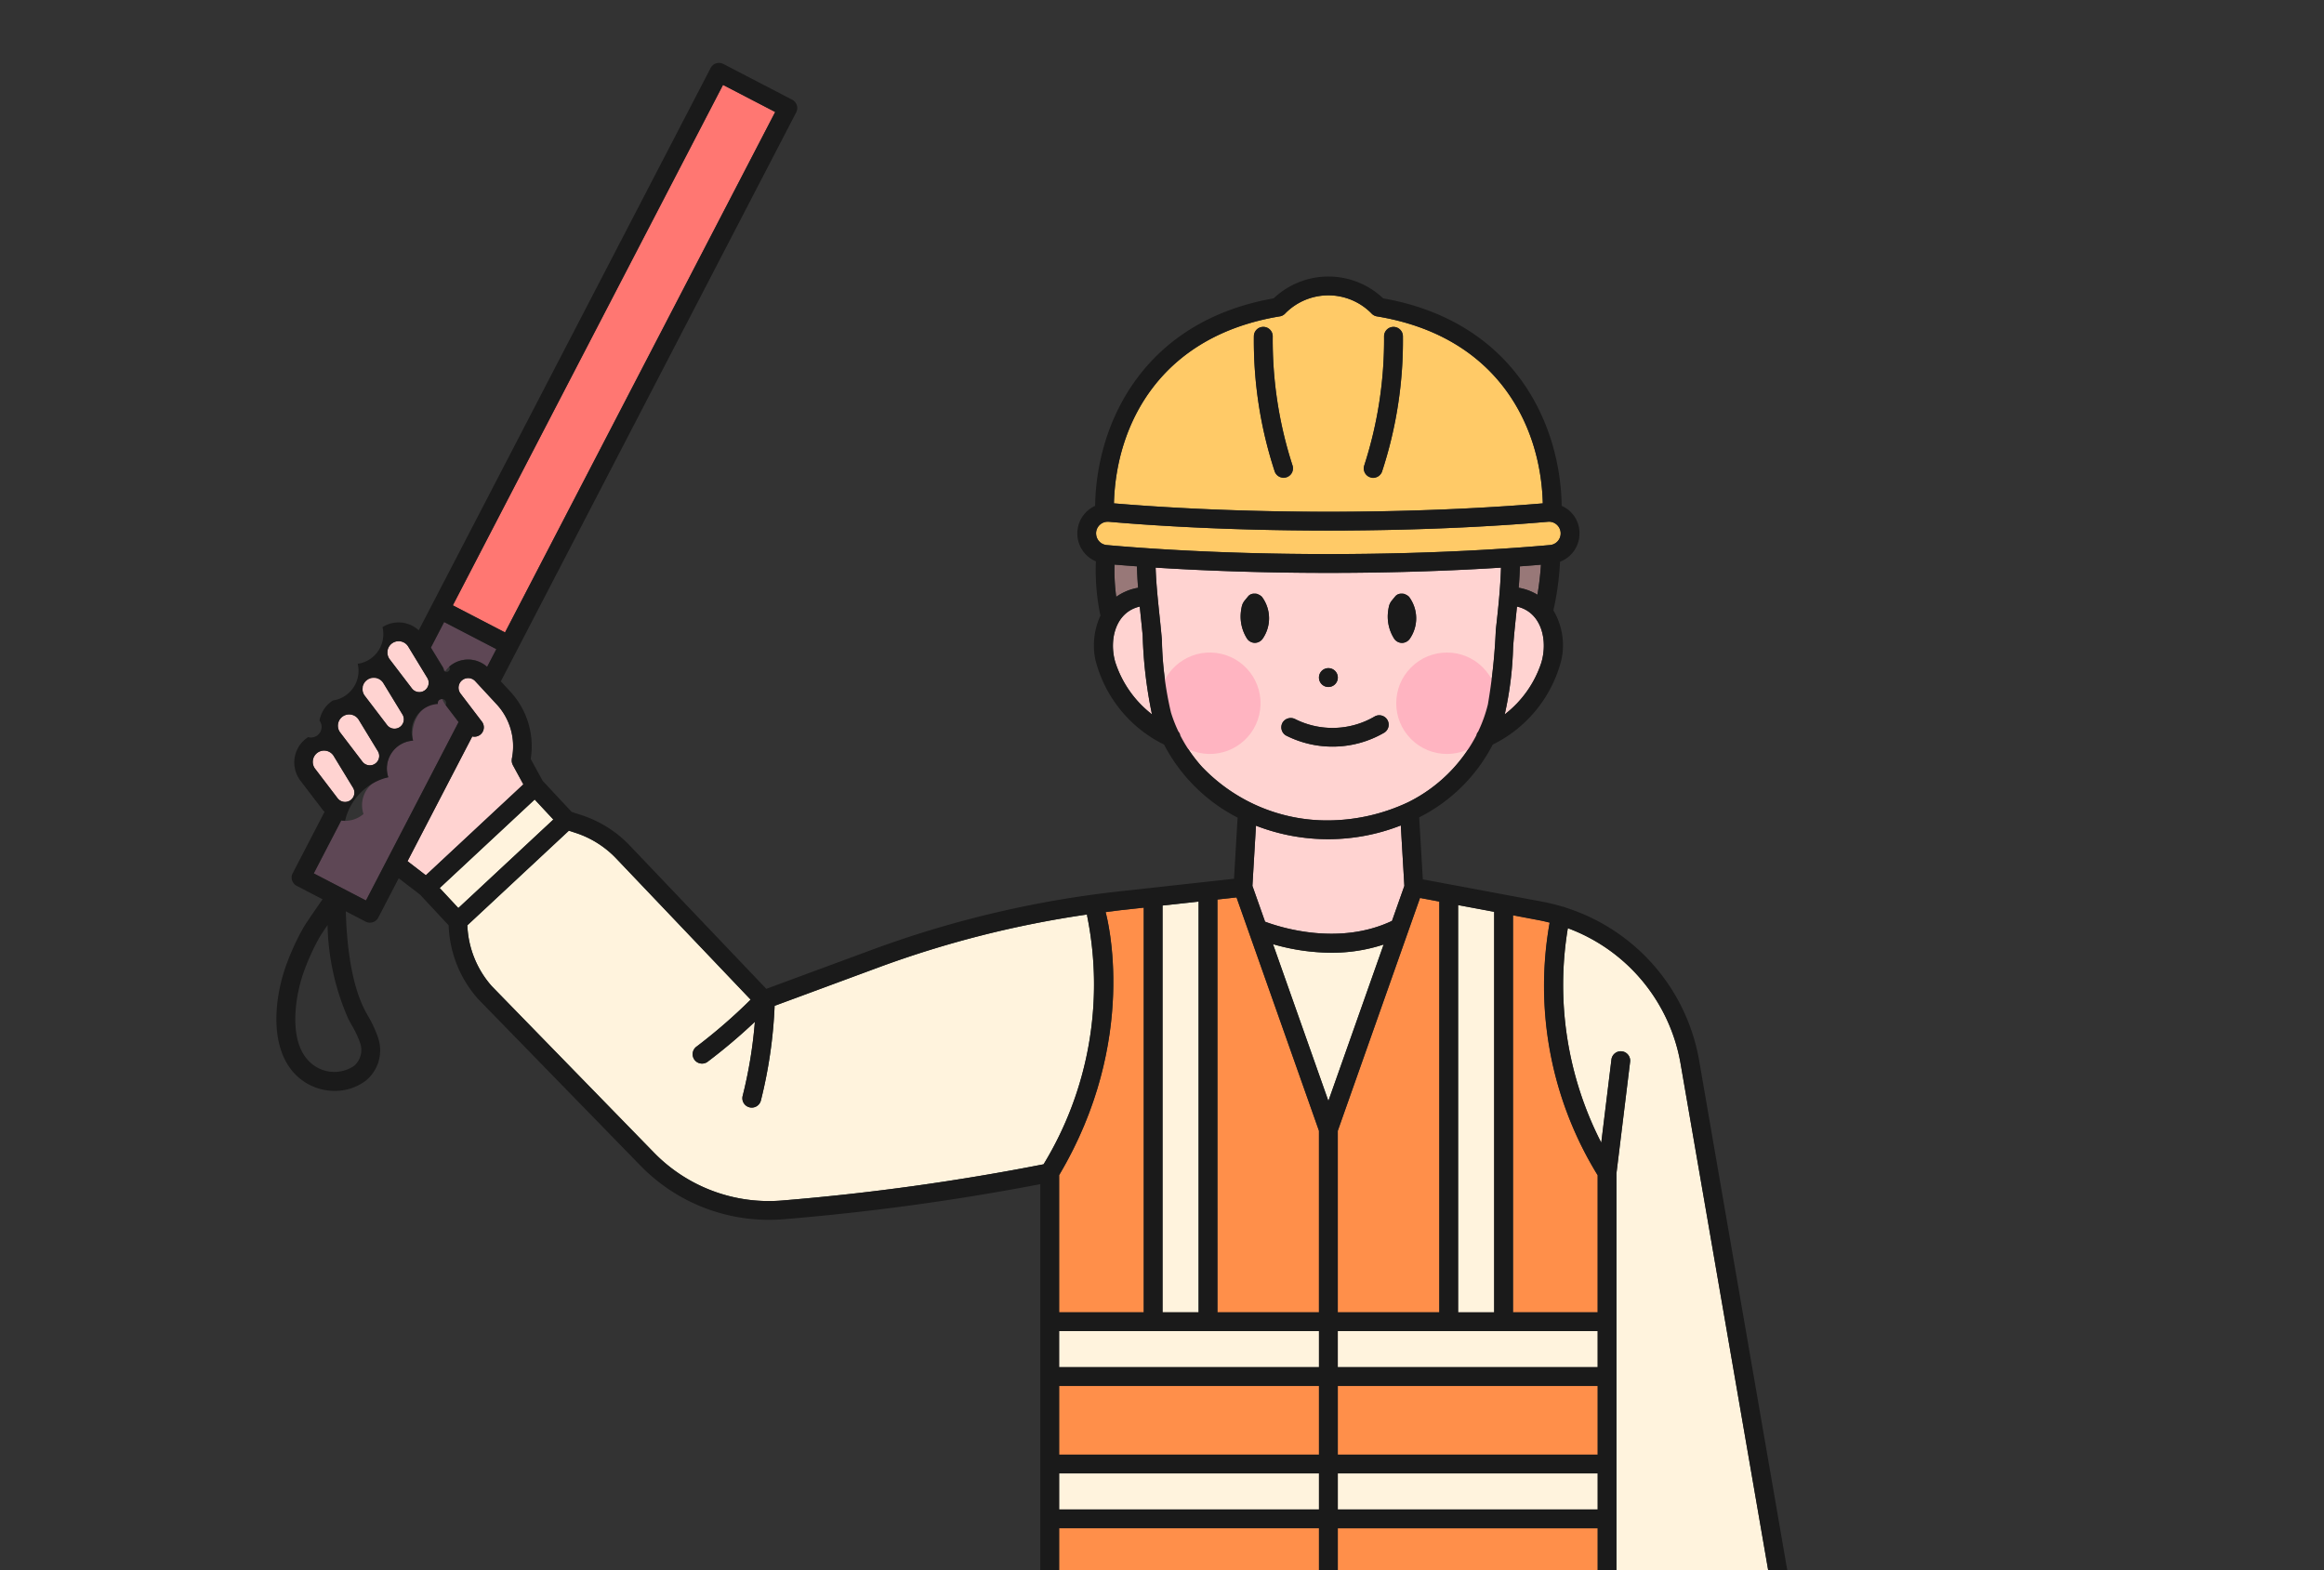 <svg xmlns="http://www.w3.org/2000/svg" xmlns:xlink="http://www.w3.org/1999/xlink" width="185" height="125" viewBox="0 0 185 125">
  <rect x="0" y="0" width="185" height="125" fill="#333333" stroke="none"/>
  <defs>
    <clipPath id="clip-path">
      <rect id="사각형_130" data-name="사각형 130" width="185" height="125" transform="translate(2056 867)" fill="#fff" stroke="#707070" stroke-width="1"/>
    </clipPath>
  </defs>
  <g id="마스크_그룹_7" data-name="마스크 그룹 7" transform="translate(-2056 -867)" clip-path="url(#clip-path)">
    <g id="그룹_466" data-name="그룹 466" transform="translate(-3343.388 -534.387)">
      <path id="패스_702" data-name="패스 702" d="M5999.357,1930.393l-6.563-18.581-1.521.168v32.862h8.083Z" transform="translate(-494.972 -438.986)" fill="#ff8f4a"/>
      <path id="패스_703" data-name="패스 703" d="M5960.921,1914.338l-2.871.316v32.382h2.871Z" transform="translate(-466.117 -441.18)" fill="#fff3dd"/>
      <path id="패스_704" data-name="패스 704" d="M5895.388,1939.294v10.918h6.741V1918l-1.749.193c-.431.047-.861.108-1.292.162h0C5899.2,1918.762,5901.8,1928.494,5895.388,1939.294Z" transform="translate(-411.691 -444.356)" fill="#ff8f4a"/>
      <path id="패스_705" data-name="패스 705" d="M5539.021,1883.8l12.886,13.224a12.763,12.763,0,0,0,10.3,3.824,187.216,187.216,0,0,0,20.733-2.877,27.526,27.526,0,0,0,3.487-19.677.769.769,0,0,1-.024-.209,81.738,81.738,0,0,0-16.619,4.219l-8.255,3.051a37.254,37.254,0,0,1-1.094,7.539.748.748,0,0,1-1.451-.366,35.835,35.835,0,0,0,.972-5.9,44.789,44.789,0,0,1-3.727,3.156.748.748,0,1,1-.9-1.193,43.133,43.133,0,0,0,4.291-3.727l-10.706-11.242a7.8,7.8,0,0,0-3.25-2.04l-.514-.165-8.081,7.532A7.76,7.76,0,0,0,5539.021,1883.8Z" transform="translate(-100.476 -403.898)" fill="#fff3dd"/>
      <path id="패스_706" data-name="패스 706" d="M5973.975,1730.767a12.238,12.238,0,0,0,5.416-5.321.581.581,0,0,1,.138-.287,11.167,11.167,0,0,0,.78-2.167,46.745,46.745,0,0,0,.63-5.94c.186-1.657.364-3.293.413-4.955-3.386.215-8.074.418-13.744.418s-10.364-.2-13.751-.419c.065,1.935.336,3.832.5,5.765a27.458,27.458,0,0,0,.725,5.763,11.1,11.1,0,0,0,.593,1.521.582.582,0,0,1,.153.316,11.677,11.677,0,0,0,1.771,2.55,13.746,13.746,0,0,0,10.011,4.21A15.135,15.135,0,0,0,5973.975,1730.767Zm-1.542-15.6a1.13,1.13,0,0,1,.225-.447l.029-.036.247-.3a.6.6,0,0,1,.429-.211h.025c.026,0,.053,0,.08,0a.746.746,0,0,1,.193.022.537.537,0,0,1,.068.035.845.845,0,0,1,.171.088l.027.02a.794.794,0,0,1,.064.049.636.636,0,0,1,.109.143s.005.005.007.009a2.854,2.854,0,0,1,.006,3.181.774.774,0,0,1-.646.371.758.758,0,0,1-.646-.371,3.279,3.279,0,0,1-.48-1.953A3.828,3.828,0,0,1,5972.433,1715.171Zm-4.826,4.934a.749.749,0,0,1,0,1.5A.749.749,0,0,1,5967.607,1720.1Zm-5.206-2.386a.774.774,0,0,1-.646.371.759.759,0,0,1-.646-.371,3.28,3.28,0,0,1-.481-1.953,3.829,3.829,0,0,1,.091-.595,1.136,1.136,0,0,1,.225-.447l.03-.036c.081-.1.164-.2.246-.3a.6.6,0,0,1,.43-.211h.025c.027,0,.054,0,.08,0a.747.747,0,0,1,.193.022.613.613,0,0,1,.068.035.845.845,0,0,1,.171.088l.027.02c.021.016.045.031.065.049a.607.607,0,0,1,.109.143s.006.005.008.009A2.856,2.856,0,0,1,5962.4,1717.719Zm1.559,6.719a.766.766,0,0,1,1.023-.268,6.634,6.634,0,0,0,6.326-.23.749.749,0,0,1,.755,1.292,8.181,8.181,0,0,1-7.835.23A.756.756,0,0,1,5963.961,1724.437Z" transform="translate(-462.474 -265.524)" fill="#ffd3d1"/>
      <g id="그룹_465" data-name="그룹 465" transform="translate(5490.839 1451.663)">
        <circle id="타원_13" data-name="타원 13" cx="4.037" cy="4.037" r="4.037" transform="translate(0 8.71) rotate(-76.717)" fill="#ffb4c1"/>
        <circle id="타원_14" data-name="타원 14" cx="4.037" cy="4.037" r="4.037" transform="translate(18.023 5.709) rotate(-45)" fill="#ffb4c1"/>
      </g>
      <path id="패스_707" data-name="패스 707" d="M5930.136,1735.682c-1.92.434-2.484,2.642-1.935,4.474a8.584,8.584,0,0,0,2.91,4.107,35.326,35.326,0,0,1-.74-6.261C5930.3,1737.224,5930.214,1736.453,5930.136,1735.682Z" transform="translate(-440.017 -286.008)" fill="#ffd3d1"/>
      <rect id="사각형_131" data-name="사각형 131" width="46.681" height="4.682" transform="translate(5435.438 1449.575) rotate(-62.566)" fill="#ff7772"/>
      <rect id="사각형_132" data-name="사각형 132" width="10.334" height="2.178" transform="matrix(0.732, -0.682, 0.682, 0.732, 5434.385, 1472.084)" fill="#fff3dd"/>
      <path id="패스_708" data-name="패스 708" d="M5454.5,1792.2a2.2,2.2,0,0,1-.271-.481,2.836,2.836,0,0,0-2.323,3.31,2.22,2.22,0,0,0-1.973,2.918,2.219,2.219,0,0,0-1.973,2.917,2.247,2.247,0,0,1-1.7.535c-.026,0-.05-.012-.075-.016l-2.188,4.215,4.155,2.157,7.374-14.2Z" transform="translate(-19.636 -334.677)" fill="#5e4755"/>
      <path id="패스_709" data-name="패스 709" d="M5446.077,1827.268a.745.745,0,0,0,.712-1.129l-1.518-2.49a.9.9,0,1,0-1.479,1.01l1.769,2.32A.74.74,0,0,0,5446.077,1827.268Z" transform="translate(-19.299 -362.038)" fill="#ffd3d1"/>
      <path id="패스_710" data-name="패스 710" d="M5516.121,1748.975a2.207,2.207,0,0,1,.332-.381,2.268,2.268,0,0,1,3.019.014l.734-1.413-4.155-2.157-1.056,2.035.994,1.633A2.242,2.242,0,0,1,5516.121,1748.975Z" transform="translate(-81.3 -294.135)" fill="#5e4755"/>
      <path id="패스_711" data-name="패스 711" d="M5509.165,1786.013c-.006-.012-.009-.025-.016-.037s-.021-.047-.03-.071a.7.7,0,0,1-.021-.069.481.481,0,0,1-.014-.07.675.675,0,0,1-.008-.076c0-.022,0-.044,0-.067a.79.79,0,0,1,.008-.083c0-.012,0-.024,0-.036a4.912,4.912,0,0,0-1.205-4.325l-1.7-1.837a.768.768,0,0,0-1.175.988l1.693,2.223a.745.745,0,0,1-.764,1.179l-5.156,9.932,1.457,1.121,7.765-7.238Z" transform="translate(-68.956 -323.715)" fill="#ffd3d1"/>
      <path id="패스_712" data-name="패스 712" d="M5953.935,1686.162a.93.93,0,0,0-.164-1.853c-2.975.261-9.2.7-17.485.7s-14.51-.437-17.485-.7c-.028,0-.055,0-.083,0a.913.913,0,0,0-.621.242.932.932,0,0,0,.541,1.614c2.975.268,9.224.719,17.649.719S5950.959,1686.43,5953.935,1686.162Z" transform="translate(-431.153 -241.385)" fill="#ffca67"/>
      <path id="패스_713" data-name="패스 713" d="M5490.592,1760.4a.74.74,0,0,0,.515.289.73.73,0,0,0,.564-.178.742.742,0,0,0,.148-.95l-1.517-2.491a.892.892,0,0,0-.563-.407.925.925,0,0,0-.205-.023.9.9,0,0,0-.711,1.442Z" transform="translate(-58.411 -304.21)" fill="#ffd3d1"/>
      <path id="패스_714" data-name="패스 714" d="M5475.581,1782.591a.745.745,0,0,0,1.228-.839l-1.517-2.49a.9.9,0,1,0-1.479,1.01Z" transform="translate(-45.373 -323.485)" fill="#ffd3d1"/>
      <path id="패스_715" data-name="패스 715" d="M5460.57,1804.787a.74.74,0,0,0,.516.289.724.724,0,0,0,.564-.178.741.741,0,0,0,.148-.95l-1.517-2.491a.891.891,0,0,0-.563-.407.908.908,0,0,0-.205-.024.9.9,0,0,0-.711,1.441Z" transform="translate(-32.335 -342.763)" fill="#ffd3d1"/>
      <path id="패스_716" data-name="패스 716" d="M6254.316,2397.452a.737.737,0,0,1-.266.4c-.13.1-2.808,2.321-.656,8.8a.75.75,0,0,1,.034.16l.7,6.9a.755.755,0,0,0,.734.6h.019a.747.747,0,0,0,.727-.69l.045-.493a.7.7,0,0,1,0-.119c0-.014.006-.027.009-.04l.293-3.243v-.006l.41-4.53a.76.76,0,0,1,.813-.678.749.749,0,0,1,.678.812l-.092,1.013,1.233-.153.766-.713a.748.748,0,0,1,1.02,1.095l-.741.69-.254,2.25a.747.747,0,0,1-.634.656l-1.759.259-.185,2.05,1.683.235a3.126,3.126,0,0,0,3.086-1.451l2.427-3.936a3.126,3.126,0,0,0,.083-3.131l-4.593-7.851Z" transform="translate(-721.912 -859.82)" fill="#ffd3d1"/>
      <rect id="사각형_133" data-name="사각형 133" width="20.689" height="5.467" transform="translate(5505.882 1511.719)" fill="#ff8f4a"/>
      <rect id="사각형_134" data-name="사각형 134" width="20.689" height="7.298" transform="translate(5505.882 1523.049)" fill="#ff8f4a"/>
      <path id="패스_717" data-name="패스 717" d="M6290.539,2483.3l-.093,1.026.833-.122.114-1.01Z" transform="translate(-754.818 -935.261)" fill="#ffd3d1"/>
      <path id="패스_718" data-name="패스 718" d="M6033.732,1940.173a13.114,13.114,0,0,1-4.17.654,16.828,16.828,0,0,1-4.639-.68l4.409,12.482Z" transform="translate(-524.199 -463.596)" fill="#fff3dd"/>
      <rect id="사각형_135" data-name="사각형 135" width="10.334" height="2.178" transform="matrix(0.981, -0.195, 0.195, 0.981, 5529.353, 1534.493)" fill="#fff3dd"/>
      <rect id="사각형_136" data-name="사각형 136" width="20.689" height="2.871" transform="translate(5505.882 1518.682)" fill="#fff3dd"/>
      <path id="패스_719" data-name="패스 719" d="M6023.566,1875.84l.984-2.787-.283-4.812a15.853,15.853,0,0,1-11.53.019l-.282,4.793,1.008,2.852C6014.654,1876.351,6019.323,1877.854,6023.566,1875.84Z" transform="translate(-513.369 -401.142)" fill="#ffd3d1"/>
      <path id="패스_720" data-name="패스 720" d="M6139.9,1917l-2.871-.536v32.419h2.871Z" transform="translate(-621.571 -443.024)" fill="#fff3dd"/>
      <path id="패스_721" data-name="패스 721" d="M6166.223,1735.678c-.11,1.075-.231,2.15-.308,3.234a27.645,27.645,0,0,1-.668,5.35,8.558,8.558,0,0,0,2.912-4.109C6168.706,1738.319,6168.146,1736.111,6166.223,1735.678Z" transform="translate(-646.076 -286.005)" fill="#ffd3d1"/>
      <path id="패스_722" data-name="패스 722" d="M6064.153,1945.136h8.083v-32.7l-1.536-.287-6.547,18.537Z" transform="translate(-558.271 -439.28)" fill="#ff8f4a"/>
      <path id="패스_723" data-name="패스 723" d="M6175.494,1710.333c-.5.042-1.057.085-1.675.13-.017.571-.051,1.14-.1,1.706a4.319,4.319,0,0,1,1.492.552A23.606,23.606,0,0,0,6175.494,1710.333Z" transform="translate(-653.437 -263.992)" fill="#987878"/>
      <rect id="사각형_137" data-name="사각형 137" width="20.688" height="2.871" transform="translate(5483.697 1518.682)" fill="#fff3dd"/>
      <path id="패스_724" data-name="패스 724" d="M6177,1943.354a28.709,28.709,0,0,1-3.821-20.107c-.266-.066-.532-.132-.8-.183l-2.118-.4v31.6H6177Z" transform="translate(-650.426 -448.416)" fill="#ff8f4a"/>
      <path id="패스_725" data-name="패스 725" d="M6204.4,1940.9a.748.748,0,0,1,1.486.182l-1.086,8.871v36.31a.747.747,0,0,1-.63.736,2.109,2.109,0,0,0,1.123,1.294l11.012-2.194a6.87,6.87,0,0,0,.58-4.5l-6.989-40.412a14.058,14.058,0,0,0-8.968-10.743,27.493,27.493,0,0,0,2.663,17.079Z" transform="translate(-676.732 -455.166)" fill="#fff3dd"/>
      <rect id="사각형_138" data-name="사각형 138" width="20.689" height="2.87" transform="translate(5505.882 1507.352)" fill="#fff3dd"/>
      <path id="패스_726" data-name="패스 726" d="M5962.739,1563.756c-.162-6.3-3.685-13.317-13.208-14.887a.75.75,0,0,1-.437-.242,4.811,4.811,0,0,0-6.849,0,.75.75,0,0,1-.437.242c-9.519,1.57-13.044,8.587-13.209,14.887,3.049.261,9.091.669,17.071.669S5959.691,1564.016,5962.739,1563.756Zm-14.209-3.037a32.448,32.448,0,0,0,1.572-10.261.748.748,0,0,1,1.5,0,33.343,33.343,0,0,1-1.667,10.785.748.748,0,0,1-1.4-.525Zm-6.162.962a.747.747,0,0,1-.962-.438,33.327,33.327,0,0,1-1.667-10.785.748.748,0,1,1,1.5,0,32.364,32.364,0,0,0,1.571,10.26A.747.747,0,0,1,5942.368,1561.681Z" transform="translate(-440.535 -122.299)" fill="#ffca67"/>
      <path id="패스_727" data-name="패스 727" d="M5929.058,1712.833a4.26,4.26,0,0,1,1.738-.719q-.067-.849-.092-1.705c-.662-.048-1.258-.1-1.782-.139A15.751,15.751,0,0,0,5929.058,1712.833Z" transform="translate(-440.811 -263.937)" fill="#987878"/>
      <path id="패스_728" data-name="패스 728" d="M5800.7,3086.323a65.443,65.443,0,0,0-10.323.962,23.129,23.129,0,0,1-5.911.387,11.681,11.681,0,0,1-4.249-1.685,2.382,2.382,0,0,0,1.854,2.6,10.28,10.28,0,0,0,4.243.507c1.609-.14,3.218-.483,4.827-.667,1.855-.212,3.716-.4,5.581-.5a20.169,20.169,0,0,1,2.033-.045,20.818,20.818,0,0,0,2.87.1,3.152,3.152,0,0,0,2.561-1.38,3.588,3.588,0,0,0,.329-.758A10.546,10.546,0,0,1,5800.7,3086.323Z" transform="translate(-311.644 -1458.698)" fill="#77543e"/>
      <rect id="사각형_139" data-name="사각형 139" width="20.688" height="2.87" transform="translate(5483.697 1507.352)" fill="#fff3dd"/>
      <path id="패스_729" data-name="패스 729" d="M6159.222,2990.51h-5.577v1.741h2.262A4.038,4.038,0,0,0,6159.222,2990.51Z" transform="translate(-636 -1375.886)" fill="#77543e"/>
      <path id="패스_730" data-name="패스 730" d="M6159.553,2983.009a.793.793,0,0,1-.149.015.748.748,0,0,1-.147-1.482l2.561-.517c-.037-.194-.076-.388-.094-.586a23.538,23.538,0,0,1-.035-2.659,6.07,6.07,0,0,0-3.155.774c-.272.166-.523.422-.8.621a5.54,5.54,0,0,1-5.153,3.516h-2.263v3.669a.735.735,0,0,1-.012.2.762.762,0,0,1-.017.091,11.915,11.915,0,0,0-.47,3.58c1.521.858,3.3.751,5.012.695a36.442,36.442,0,0,1,6.127.544c2.383.329,4.762.688,7.163.864a7.53,7.53,0,0,0,3.161-.342,15.52,15.52,0,0,0,2.667-1.357c-1.2-2.483-3.964-3.309-6.495-4.167l-1.809,2.559a.748.748,0,1,1-1.221-.864l1.57-2.221c-.2-.08-.4-.162-.59-.248a6.009,6.009,0,0,1-1.068-.638l-2.591,1.472a.748.748,0,0,1-.739-1.3l2.189-1.243a6.5,6.5,0,0,1-.933-1.518Z" transform="translate(-632.676 -1364.829)" fill="#c58163"/>
      <rect id="사각형_140" data-name="사각형 140" width="20.688" height="5.467" transform="translate(5483.697 1511.719)" fill="#ff8f4a"/>
      <path id="패스_731" data-name="패스 731" d="M5867.247,2360.773l-5.339,76.1a4.177,4.177,0,0,0,1.3,3.322l.192.182a11.472,11.472,0,0,1,2.146.13,6.763,6.763,0,0,1,3.168,1.554h2.365c2.061-1.833,2.268-5.84,2.27-5.882a.748.748,0,0,1,1.5.064,12.63,12.63,0,0,1-1.793,5.818h2.65l1.857-1.568a4.171,4.171,0,0,0,1.462-2.75l8.376-71.676h-6.416a.748.748,0,0,1,0-1.5h7.257c.008,0,.015,0,.022,0s.043,0,.064,0a.744.744,0,0,1,.174.044l.03.013a.753.753,0,0,1,.206.127l.013.014a.739.739,0,0,1,.156.2v0a.75.75,0,0,1,.076.256s0,.005,0,.009v.013l7.474,72.492a4.169,4.169,0,0,0,1.463,2.746l1.855,1.568h6.988a6.761,6.761,0,0,1,3.168-1.554,11.48,11.48,0,0,1,2.147-.13l.192-.182a4.182,4.182,0,0,0,1.3-3.324l-5.34-76.1Z" transform="translate(-382.603 -828.93)" fill="#5e595a"/>
      <path id="패스_732" data-name="패스 732" d="M6165.16,3087.187c-1.873-.254-3.741-.548-5.622-.739a43.382,43.382,0,0,0-4.545-.113,9.547,9.547,0,0,1-3.223-.478,2.867,2.867,0,0,0,.991,1.5,5.37,5.37,0,0,0,3.539.636,53,53,0,0,1,10.18.6,22.627,22.627,0,0,0,5.762.466c1.114-.145,2.691-.431,3.436-1.371a2.322,2.322,0,0,0,.4-1.706,11.007,11.007,0,0,1-4.944,1.757A33.61,33.61,0,0,1,6165.16,3087.187Z" transform="translate(-634.371 -1458.699)" fill="#77543e"/>
      <path id="패스_733" data-name="패스 733" d="M5807.079,2986.518a.741.741,0,0,1-.011-.2v-3.666h-2.262a5.541,5.541,0,0,1-5.164-3.542c-.122-.106-.24-.221-.368-.317a5.488,5.488,0,0,0-1.037-.608,6.25,6.25,0,0,0-2.536-.45,16.7,16.7,0,0,1-.118,3.255l2.548.514a.748.748,0,0,1-.147,1.482.787.787,0,0,1-.149-.015l-2.685-.542a6.014,6.014,0,0,1-.961,1.512l2.191,1.244a.748.748,0,0,1-.738,1.3l-2.625-1.49a8,8,0,0,1-1.634.893l1.579,2.234a.748.748,0,0,1-1.222.864l-1.825-2.582c-2.44.824-5.392,1.866-6.49,4.183a15.549,15.549,0,0,0,2.678,1.364,7.534,7.534,0,0,0,3.161.342c2.4-.177,4.78-.535,7.162-.864a36.453,36.453,0,0,1,6.128-.544c1.713.056,3.489.163,5.008-.692,0-.022,0-.043,0-.065a12.281,12.281,0,0,0-.469-3.52A.7.7,0,0,1,5807.079,2986.518Z" transform="translate(-314.446 -1364.787)" fill="#c58163"/>
      <path id="패스_734" data-name="패스 734" d="M5926.435,2992.251v-1.741h-5.576a4.039,4.039,0,0,0,3.314,1.741Z" transform="translate(-433.813 -1375.886)" fill="#77543e"/>
      <rect id="사각형_141" data-name="사각형 141" width="20.688" height="7.298" transform="translate(5483.697 1523.049)" fill="#ff8f4a"/>
      <path id="패스_735" data-name="패스 735" d="M6007.068,1728.237a.6.6,0,0,0-.109-.143.805.805,0,0,0-.065-.049l-.027-.02a.855.855,0,0,0-.171-.089.6.6,0,0,0-.067-.035.758.758,0,0,0-.193-.022c-.026,0-.053,0-.08,0h-.025a.6.6,0,0,0-.429.211c-.082.1-.165.2-.246.3l-.03.036a1.143,1.143,0,0,0-.225.446,3.835,3.835,0,0,0-.091.6,3.28,3.28,0,0,0,.481,1.953.759.759,0,0,0,.646.371.776.776,0,0,0,.646-.371,2.856,2.856,0,0,0-.006-3.181Z" transform="translate(-507.154 -279.231)" fill="#1a1a1a"/>
      <path id="패스_736" data-name="패스 736" d="M6095.54,1731.8a.776.776,0,0,0,.646-.371,2.857,2.857,0,0,0-.005-3.181l-.008-.009a.6.6,0,0,0-.109-.143.7.7,0,0,0-.065-.049l-.027-.02a.864.864,0,0,0-.171-.089.657.657,0,0,0-.068-.035.757.757,0,0,0-.193-.022c-.027,0-.053,0-.08,0h-.026a.6.6,0,0,0-.429.211c-.083.1-.165.2-.247.3l-.03.036a1.136,1.136,0,0,0-.225.446,3.835,3.835,0,0,0-.091.6,3.28,3.28,0,0,0,.481,1.953A.759.759,0,0,0,6095.54,1731.8Z" transform="translate(-584.545 -279.231)" fill="#1a1a1a"/>
      <path id="패스_737" data-name="패스 737" d="M6053.688,1774.511a.749.749,0,0,0,0-1.5A.749.749,0,0,0,6053.688,1774.511Z" transform="translate(-548.554 -318.434)" fill="#1a1a1a"/>
      <path id="패스_738" data-name="패스 738" d="M6038.184,1802.747a.749.749,0,0,0-.755-1.292,6.634,6.634,0,0,1-6.326.23.766.766,0,0,0-1.024.268.756.756,0,0,0,.269,1.024A8.181,8.181,0,0,0,6038.184,1802.747Z" transform="translate(-528.593 -343.039)" fill="#1a1a1a"/>
      <path id="패스_739" data-name="패스 739" d="M6080.357,1578.3a.747.747,0,0,0,.962-.438,33.351,33.351,0,0,0,1.667-10.785.748.748,0,0,0-1.5,0,32.464,32.464,0,0,1-1.572,10.261A.749.749,0,0,0,6080.357,1578.3Z" transform="translate(-571.922 -138.915)" fill="#1a1a1a"/>
      <path id="패스_740" data-name="패스 740" d="M6014.844,1567.074a.748.748,0,0,0-1.5,0,33.351,33.351,0,0,0,1.667,10.785.748.748,0,0,0,1.4-.525A32.348,32.348,0,0,1,6014.844,1567.074Z" transform="translate(-514.144 -138.915)" fill="#1a1a1a"/>
      <path id="패스_741" data-name="패스 741" d="M5437.452,1480.921l12.908,13.249a14.254,14.254,0,0,0,10.236,4.327q.633,0,1.271-.056a191.645,191.645,0,0,0,20.333-2.785V1531.1a.749.749,0,0,0,.748.748h.2l-5.332,75.994a5.666,5.666,0,0,0,1.76,4.51l.18.171a15.477,15.477,0,0,1-.115,3.591,4.976,4.976,0,0,1-1.528,2.615.85.85,0,0,0-.066.055c-.065.056-.128.114-.2.166a8,8,0,0,1-2.4,1.1c-3.568,1.208-8.146,2.928-8.39,7.357-.174,3.165,2.956,4.216,5.563,4.481a27.18,27.18,0,0,0,6.01-.549c2.006-.245,4.021-.449,6.039-.577.754-.048,1.515-.093,2.271-.074.955.024,1.892.186,2.852.124a5.016,5.016,0,0,0,3.594-1.525,5.547,5.547,0,0,0,1.171-3.052c.006-.063.009-.127.015-.19a.792.792,0,0,0,.026-.324,13,13,0,0,0-.483-4.2v-7.293l1.8-1.52a5.66,5.66,0,0,0,1.984-3.726l7.683-65.746,6.778,65.741a5.661,5.661,0,0,0,1.986,3.731l1.8,1.52v2.889h0v4.4a13.107,13.107,0,0,0-.492,4.263.8.8,0,0,0,.008.149c.167,2,.991,3.831,3.053,4.557,1.819.64,3.742.144,5.613.207,1.979.066,3.956.265,5.923.48,1.714.188,3.411.52,5.123.7a11.547,11.547,0,0,0,4.472-.413,4.471,4.471,0,0,0,3.036-2.22c.923-2.066-.136-4.557-1.69-6.005a14.387,14.387,0,0,0-5.118-2.762c-.858-.3-1.751-.546-2.588-.9a4.953,4.953,0,0,1-2.6-2.625,11.263,11.263,0,0,1-.373-4.426l.181-.172a5.67,5.67,0,0,0,1.76-4.512l-5.175-73.753a4.335,4.335,0,0,0,.532.34l.645,3.233a.747.747,0,0,0,.732.6.706.706,0,0,0,.147-.015l.872-.174c-.876,1.457-1.761,4.315-.173,9.16l.7,6.852c0,.018,0,.036.007.054a2.23,2.23,0,0,0,2.209,1.855h.059a2.232,2.232,0,0,0,2.143-1.847l1.628.228a4.611,4.611,0,0,0,4.567-2.147l2.428-3.936a4.632,4.632,0,0,0,.112-4.654l-4.342-7.423,1.395-.278a.748.748,0,0,0,.587-.88l-.667-3.352a8.34,8.34,0,0,0,.761-5.553l-6.983-40.384a15.557,15.557,0,0,0-10.655-12.135.736.736,0,0,0-.131-.052.7.7,0,0,0-.083-.014,15.172,15.172,0,0,0-1.547-.384l-2.989-.558h0l-6.582-1.23-.291-4.935a13.33,13.33,0,0,0,5.857-5.795,10.335,10.335,0,0,0,5.463-6.736,5.44,5.44,0,0,0-.636-3.947,22.465,22.465,0,0,0,.529-3.872,2.4,2.4,0,0,0,1.549-2.254,2.354,2.354,0,0,0-1.417-2.193c-.1-6.624-3.854-14.693-14.212-16.521a6.336,6.336,0,0,0-8.716,0c-10.354,1.828-14.108,9.9-14.213,16.52a2.412,2.412,0,0,0,.061,4.42,17.521,17.521,0,0,0,.363,4.318,5.642,5.642,0,0,0-.4,3.529,10.334,10.334,0,0,0,5.461,6.735,13.64,13.64,0,0,0,5.858,5.818l-.287,4.866-9.1,1a83.223,83.223,0,0,0-19.731,4.658l-8.374,3.095-.036,0-10.86-11.4a9.3,9.3,0,0,0-3.876-2.432l-.746-.24-2.309-2.476-.952-1.743a6.407,6.407,0,0,0-1.615-5.352l-.765-.825,23.512-45.295a.748.748,0,0,0-.319-1.009l-5.482-2.846a.749.749,0,0,0-1.009.319l-23.238,44.767a2.364,2.364,0,0,0-2.885-.25,2.381,2.381,0,0,1-1.973,2.918,2.384,2.384,0,0,1-1.974,2.917,2.4,2.4,0,0,0-1.068,1.6.842.842,0,0,1-.9,1.317,2.393,2.393,0,0,0-.616,3.469l1.769,2.319a2.017,2.017,0,0,0,.151.161l-2.535,4.884a.748.748,0,0,0,.319,1.009l2.057,1.068c-.566.815-1.4,2.019-1.552,2.306a19.82,19.82,0,0,0-1.448,3.24c-.991,2.987-1.191,7.125,1.506,8.956a4.389,4.389,0,0,0,2.46.753,4.073,4.073,0,0,0,2.45-.795,3.12,3.12,0,0,0,.967-3.542,9.286,9.286,0,0,0-.766-1.629c-.072-.13-.144-.26-.213-.39-1.253-2.345-1.508-6.044-1.552-7.939l1.575.818a.748.748,0,0,0,1.009-.319l1.626-3.132,1.7,1.306,2.276,2.442A9.277,9.277,0,0,0,5437.452,1480.921Zm55.084,147a3.152,3.152,0,0,1-2.561,1.38,20.818,20.818,0,0,1-2.87-.1,20.166,20.166,0,0,0-2.033.045c-1.864.1-3.726.288-5.581.5-1.609.184-3.217.526-4.827.666a10.274,10.274,0,0,1-4.242-.507,2.382,2.382,0,0,1-1.854-2.6,11.688,11.688,0,0,0,4.25,1.684,23.123,23.123,0,0,0,5.911-.387,65.471,65.471,0,0,1,10.323-.962,10.547,10.547,0,0,0,3.813-.468A3.62,3.62,0,0,1,5492.536,1627.916Zm.58-2.513c-1.52.856-3.295.749-5.008.693a36.431,36.431,0,0,0-6.128.544c-2.383.329-4.762.688-7.163.864a7.536,7.536,0,0,1-3.161-.342,15.611,15.611,0,0,1-2.678-1.364c1.1-2.317,4.05-3.359,6.49-4.183l1.826,2.582a.748.748,0,1,0,1.221-.864l-1.579-2.234a8.007,8.007,0,0,0,1.635-.893l2.624,1.49a.748.748,0,1,0,.739-1.3l-2.19-1.244a6.009,6.009,0,0,0,.961-1.512l2.685.542a.781.781,0,0,0,.149.015.748.748,0,0,0,.147-1.482l-2.548-.514a16.693,16.693,0,0,0,.118-3.255,6.246,6.246,0,0,1,2.537.45,5.486,5.486,0,0,1,1.036.608c.128.1.246.211.368.317a5.539,5.539,0,0,0,5.164,3.542h2.262v3.666a.741.741,0,0,0,.012.2.8.8,0,0,0,.016.088,12.265,12.265,0,0,1,.469,3.52C5493.118,1625.359,5493.116,1625.381,5493.116,1625.4Zm-6.071-10.779h5.577v1.741h-2.262A4.04,4.04,0,0,1,5487.045,1614.624Zm54.663,12.66a2.319,2.319,0,0,1-.4,1.706c-.744.941-2.321,1.226-3.436,1.371a22.6,22.6,0,0,1-5.761-.465,53,53,0,0,0-10.181-.6,5.368,5.368,0,0,1-3.539-.636,2.869,2.869,0,0,1-.991-1.5,9.544,9.544,0,0,0,3.223.478,43.365,43.365,0,0,1,4.545.113c1.88.191,3.749.485,5.621.739a33.592,33.592,0,0,0,5.975.554A11.009,11.009,0,0,0,5541.708,1627.284Zm-11.184-8.133-2.19,1.243a.748.748,0,1,0,.738,1.3l2.591-1.471a6.033,6.033,0,0,0,1.068.638c.192.086.389.168.59.248l-1.57,2.222a.748.748,0,1,0,1.221.864l1.809-2.559c2.531.858,5.3,1.684,6.5,4.167a15.516,15.516,0,0,1-2.667,1.358,7.535,7.535,0,0,1-3.161.342c-2.4-.177-4.779-.535-7.163-.864a36.43,36.43,0,0,0-6.127-.544c-1.714.056-3.492.163-5.012-.695a11.912,11.912,0,0,1,.47-3.58.663.663,0,0,0,.017-.091.713.713,0,0,0,.012-.2v-3.669h2.263a5.539,5.539,0,0,0,5.153-3.516c.273-.2.525-.455.8-.621a6.071,6.071,0,0,1,3.155-.773,23.648,23.648,0,0,0,.036,2.659c.019.2.057.392.094.587l-2.561.516a.748.748,0,0,0,.147,1.482.782.782,0,0,0,.149-.015l2.712-.547A6.485,6.485,0,0,0,5530.524,1619.151Zm-12.878-2.786v-1.741h5.577a4.038,4.038,0,0,1-3.314,1.741Zm13.317-8.427a4.181,4.181,0,0,1-1.3,3.324l-.192.182a11.462,11.462,0,0,0-2.146.13,6.758,6.758,0,0,0-3.169,1.554h-6.988l-1.856-1.568a4.169,4.169,0,0,1-1.462-2.746l-7.474-72.492v-.013s0-.005,0-.008a.728.728,0,0,0-.076-.256v0a.76.76,0,0,0-.155-.2l-.014-.014a.742.742,0,0,0-.206-.127l-.03-.013a.752.752,0,0,0-.173-.044c-.022,0-.043,0-.064,0s-.015,0-.022,0h-7.257a.748.748,0,0,0,0,1.5h6.416l-8.376,71.676a4.172,4.172,0,0,1-1.462,2.75l-1.857,1.568h-2.65a12.63,12.63,0,0,0,1.793-5.818.748.748,0,0,0-1.5-.064c0,.041-.208,4.049-2.269,5.882h-2.365a6.759,6.759,0,0,0-3.169-1.554,11.469,11.469,0,0,0-2.146-.13l-.192-.182a4.173,4.173,0,0,1-1.3-3.321l5.339-76.1h40.98Zm-26.578-96.219v5.466H5483.7v-5.466Zm-20.688-1.5v-2.87h20.688v2.87Zm20.688,8.459v2.871H5483.7v-2.871Zm0,4.367v7.3H5483.7v-7.3Zm.978-45.819a13.112,13.112,0,0,0,4.17-.654l-4.4,12.456-4.409-12.482A16.827,16.827,0,0,0,5505.363,1477.231Zm-5.27-2.468-1.008-2.852.283-4.793a15.852,15.852,0,0,0,11.53-.019l.283,4.812-.984,2.787C5505.954,1476.712,5501.284,1475.209,5500.093,1474.762Zm5.789,46.791v-2.871h20.689v2.871Zm20.689,1.5v7.3h-20.689v-7.3Zm-20.689-5.864v-5.466h20.689v5.466Zm36.7,27.183a3.127,3.127,0,0,1-.083,3.131l-2.428,3.936a3.126,3.126,0,0,1-3.086,1.451l-1.683-.235.185-2.05,1.759-.259a.748.748,0,0,0,.635-.657l.254-2.25.741-.689a.748.748,0,1,0-1.02-1.095l-.766.713-1.233.153.091-1.012a.749.749,0,0,0-.678-.812.761.761,0,0,0-.812.678l-.409,4.53a.025.025,0,0,0,0,.006l-.292,3.243c0,.014-.008.026-.01.04a.7.7,0,0,0,0,.119l-.044.493a.747.747,0,0,1-.727.69h-.019a.755.755,0,0,1-.734-.6l-.7-6.9a.756.756,0,0,0-.035-.16c-2.151-6.482.527-8.7.657-8.8a.741.741,0,0,0,.267-.4l5.587-1.113Zm-6.957,4.7.093-1.027.854-.106-.114,1.01Zm-5.85-12.44-.425-2.136,10.135-2.018.425,2.136Zm-5.583-61.354a14.059,14.059,0,0,1,8.968,10.743l6.988,40.412a6.867,6.867,0,0,1-.58,4.5l-11.012,2.194a2.109,2.109,0,0,1-1.123-1.294.747.747,0,0,0,.629-.736v-36.31l1.087-8.871a.748.748,0,0,0-1.486-.182l-.811,6.622A27.492,27.492,0,0,1,5524.195,1475.275Zm-4.366-1.022,2.118.4c.271.051.538.117.8.183a28.709,28.709,0,0,0,3.821,20.107v10.917h-6.742Zm6.742,33.1v2.87h-20.689v-2.87Zm-11.109-33.915,2.871.536v31.882h-2.871Zm-3.033-.567,1.537.287v32.7h-8.083v-14.449Zm9.654-18.723a8.555,8.555,0,0,1-2.912,4.109,27.609,27.609,0,0,0,.668-5.35c.078-1.085.2-2.159.308-3.234C5522.07,1450.106,5522.63,1452.314,5522.083,1454.148Zm-1.8-5.97c.045-.567.08-1.135.1-1.706q.929-.067,1.675-.13a23.568,23.568,0,0,1-.28,2.388A4.325,4.325,0,0,0,5520.285,1448.178Zm-19.013-21.608a.749.749,0,0,0,.437-.242,4.811,4.811,0,0,1,6.85,0,.747.747,0,0,0,.438.242c9.523,1.571,13.047,8.589,13.208,14.887-3.048.26-9.092.668-17.07.668s-14.023-.408-17.071-.669C5488.227,1435.157,5491.752,1428.141,5501.272,1426.57Zm-14.629,17.28a.92.92,0,0,1,.3-.688.908.908,0,0,1,.621-.243c.028,0,.055,0,.083,0,2.975.261,9.2.7,17.485.7s14.51-.437,17.485-.7a.927.927,0,0,1,1.006.927.923.923,0,0,1-.842.926c-2.976.268-9.225.719-17.649.719s-14.674-.451-17.649-.719A.923.923,0,0,1,5486.643,1443.85Zm3.343,4.327a4.249,4.249,0,0,0-1.737.719,15.7,15.7,0,0,1-.136-2.564c.522.044,1.119.091,1.782.139Q5489.918,1447.328,5489.985,1448.177Zm-1.8,5.97c-.55-1.833.014-4.041,1.934-4.474.079.771.161,1.542.235,2.32a35.325,35.325,0,0,0,.739,6.261A8.586,8.586,0,0,1,5488.185,1454.148Zm6.938,8.34a11.694,11.694,0,0,1-1.771-2.55.586.586,0,0,0-.153-.316,11.038,11.038,0,0,1-.594-1.521,27.519,27.519,0,0,1-.724-5.763c-.163-1.933-.434-3.83-.5-5.765,3.387.216,8.077.419,13.751.419s10.358-.2,13.744-.418c-.049,1.662-.228,3.3-.413,4.955a46.828,46.828,0,0,1-.63,5.94,11.167,11.167,0,0,1-.78,2.167.578.578,0,0,0-.138.286,12.237,12.237,0,0,1-5.416,5.321,15.135,15.135,0,0,1-6.368,1.455A13.744,13.744,0,0,1,5495.123,1462.488Zm1.179,10.506,1.521-.167,6.563,18.581v14.449H5496.3Zm-4.368.481,2.871-.316v32.7h-2.871Zm-3.245.357,1.749-.193v32.217H5483.7v-10.917c6.409-10.8,3.815-20.533,3.7-20.944h0C5487.828,1473.939,5488.258,1473.879,5488.689,1473.831Zm-43.5-6.15a7.8,7.8,0,0,1,3.25,2.04l10.706,11.242a43.2,43.2,0,0,1-4.291,3.727.748.748,0,1,0,.9,1.193,44.732,44.732,0,0,0,3.727-3.155,35.737,35.737,0,0,1-.972,5.9.748.748,0,1,0,1.451.366,37.259,37.259,0,0,0,1.094-7.539l8.254-3.051a81.723,81.723,0,0,1,16.62-4.219.731.731,0,0,0,.023.209,27.521,27.521,0,0,1-3.487,19.677,187.287,187.287,0,0,1-20.734,2.877,12.765,12.765,0,0,1-10.3-3.825l-12.885-13.224a7.758,7.758,0,0,1-1.951-4.854l8.081-7.532Zm11.755-59.537,4.155,2.157-21.506,41.432-4.156-2.157Zm-22.2,42.76,4.155,2.157-.733,1.413a2.268,2.268,0,0,0-3.019-.014.259.259,0,1,1-.465.111l-.994-1.633Zm-4.506,2.265a.9.9,0,0,1,.881-.74.922.922,0,0,1,.205.023.889.889,0,0,1,.563.407l1.517,2.491a.741.741,0,0,1-.148.95.732.732,0,0,1-.564.178.74.74,0,0,1-.515-.289l-1.769-2.319A.889.889,0,0,1,5430.243,1453.168Zm-1.974,2.918a.9.9,0,0,1,.881-.74.9.9,0,0,1,.205.024.888.888,0,0,1,.563.407l1.518,2.491a.745.745,0,0,1-1.228.839l-1.769-2.319A.888.888,0,0,1,5428.27,1456.086ZM5426.3,1459a.9.9,0,0,1,.881-.741.918.918,0,0,1,.205.023.892.892,0,0,1,.563.407l1.517,2.491a.741.741,0,0,1-.148.95.725.725,0,0,1-.564.178.74.74,0,0,1-.516-.289l-1.769-2.32A.889.889,0,0,1,5426.3,1459Zm-1.8,3.618a.9.9,0,1,1,1.479-1.01l1.517,2.49a.745.745,0,0,1-1.228.839Zm2.655,19.953c.073.137.148.273.223.408a8.161,8.161,0,0,1,.653,1.369,1.679,1.679,0,0,1-.443,1.882,2.8,2.8,0,0,1-3.171,0c-2.146-1.457-1.592-5.241-.926-7.247a18.348,18.348,0,0,1,1.34-2.994c.058-.107.309-.481.632-.956A19.47,19.47,0,0,0,5427.148,1482.574Zm1.367-9.5-4.155-2.157,2.188-4.215c.026,0,.05.013.075.016a2.281,2.281,0,0,0,.229.012,4.609,4.609,0,0,1,3.441-3.463,2.22,2.22,0,0,1,1.973-2.918,2.22,2.22,0,0,1,1.973-2.917.332.332,0,1,1,.621.088l1.028,1.35Zm3.31-3.128,5.156-9.932a.745.745,0,0,0,.764-1.179l-1.693-2.223a.768.768,0,0,1,1.175-.988l1.7,1.837a4.914,4.914,0,0,1,1.205,4.325c0,.012,0,.024,0,.037a.672.672,0,0,0-.009.083c0,.023,0,.045,0,.067a.683.683,0,0,0,.008.077.5.5,0,0,0,.014.07.7.7,0,0,0,.021.069c.009.024.019.048.03.071s.009.025.016.037l.837,1.532-7.765,7.238Zm10.12-4.908,1.484,1.593-7.559,7.045-1.485-1.593Z" fill="#1a1a1a"/>
    </g>
  </g>
</svg>
